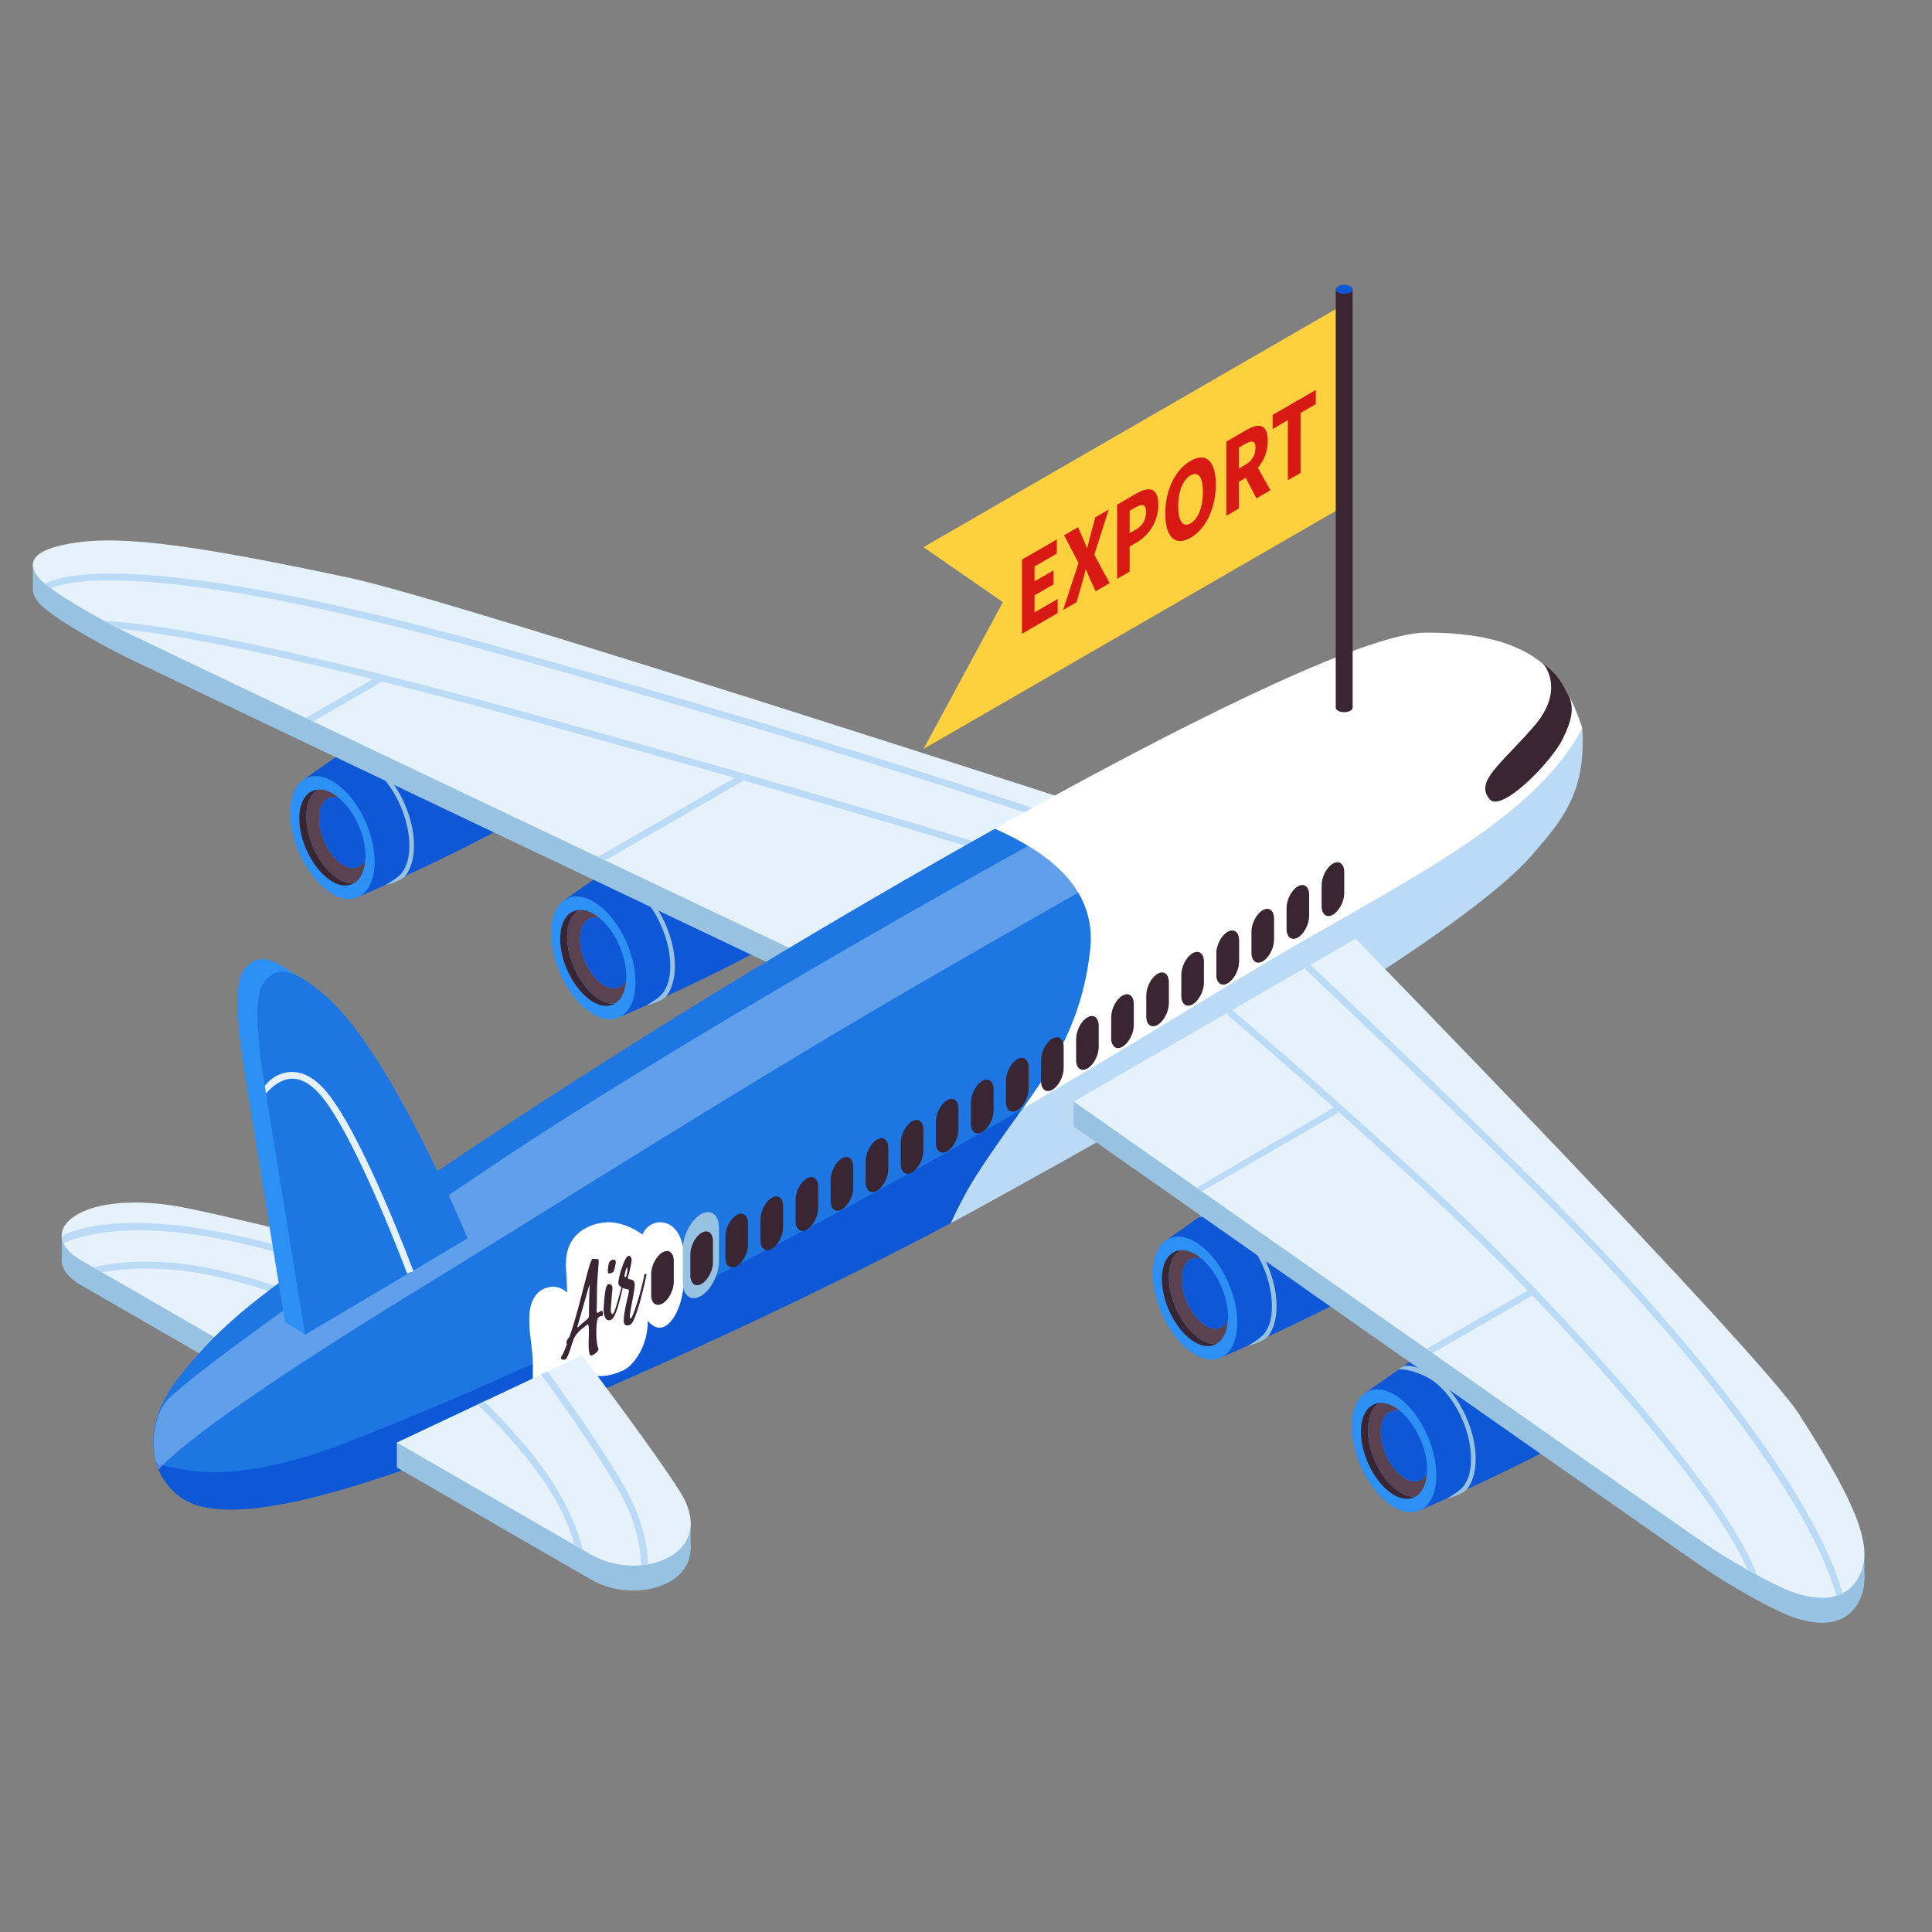 <?xml version="1.0" encoding="utf-8"?>
<!-- Generator: Adobe Illustrator 24.3.0, SVG Export Plug-In . SVG Version: 6.00 Build 0)  -->
<svg version="1.1" id="图层_1" xmlns="http://www.w3.org/2000/svg" xmlns:xlink="http://www.w3.org/1999/xlink" x="0px" y="0px"
	 viewBox="0 0 400 400" style="enable-background:new 0 0 400 400;" xml:space="preserve">
<rect x="0" y="0" width="400" height="400" fill="#808080" stroke="none"/>
<style type="text/css">
	.st0{fill:#0E58D7;}
	.st1{fill:#2C90F4;}
	.st2{fill:#98C2E2;}
	.st3{fill:#3A2632;}
	.st4{fill:#5B4251;}
	.st5{fill:#E6F2FB;}
	.st6{fill:#BADAF6;}
	.st7{fill:#1D76E1;}
	.st8{fill:#FFFFFF;}
	.st9{opacity:0.3;fill:#FFFFFF;}
	.st10{fill:#FDD03E;}
	.st11{fill:#D91A14;}
</style>
<g>
	<g>
		<g>
			<path class="st0" d="M340.21,281.54c1.54-7.36-3.37-14.17-9.64-16.3c-6.53-2.22-20.7,5.25-25.55,8.07
				c-5.84,3.4-22.35,15.08-22.35,15.08l11.56,24.18c0,0,15.31-6.48,28.86-13.83C330.57,294.69,338.52,289.58,340.21,281.54z"/>
			<path class="st1" d="M297.37,305.44c0,6.45-3.92,9.41-8.75,6.62c-4.83-2.79-8.75-10.28-8.75-16.73c0-6.45,3.92-9.41,8.75-6.62
				C293.45,291.51,297.37,298.99,297.37,305.44z"/>
			<g>
				<path class="st2" d="M296.33,284.53c-1.85-1.07-4.1-2.1-5.67-1.65c-0.39,0.11-0.76,0.43-1.2,0.7c1.05-0.27,3.86,0.33,6.39,1.78
					c4.81,2.75,8.71,10.26,8.71,16.68c0,2.97-0.75,5.02-2.17,6.3c-0.74,0.67-1.86,1.36-2.73,1.85c1.6-0.26,3.62-1.28,4.06-1.84
					c1.16-1.47,1.8-3.67,1.8-6.31C305.52,295.32,301.4,287.46,296.33,284.53z"/>
			</g>
			<path class="st3" d="M290.06,309.09c-3.78-2.18-6.85-8.04-6.85-13.09c0-2.79,0.96-4.71,2.44-5.53c-2.29,0.16-3.88,2.34-3.88,5.96
				c0,5.04,3.07,10.9,6.85,13.09c1.69,0.97,3.21,1.01,4.41,0.35C292.12,309.93,291.13,309.71,290.06,309.09z"/>
			<g>
				<path class="st4" d="M290.92,306.11c-2.79-1.61-5.05-5.93-5.05-9.65c0-3.3,1.79-5.01,4.14-4.22c-0.45-0.38-0.91-0.72-1.39-0.99
					c-1.07-0.62-2.07-0.84-2.97-0.78c-1.48,0.82-2.44,2.73-2.44,5.53c0,5.04,3.07,10.9,6.85,13.09c1.07,0.62,2.07,0.84,2.97,0.78
					c1.36-0.75,2.24-2.47,2.39-4.9C294.58,306.7,292.89,307.25,290.92,306.11z"/>
				<path class="st0" d="M285.87,296.46c0,3.72,2.26,8.04,5.05,9.65c1.98,1.14,3.67,0.59,4.5-1.14c0.01-0.22,0.06-0.4,0.06-0.63
					c0-4.41-2.34-9.44-5.46-12.1C287.66,291.46,285.87,293.16,285.87,296.46z"/>
			</g>
		</g>
		<g>
			<path class="st0" d="M299,249.92c1.55-7.36-3.37-14.17-9.64-16.3c-6.53-2.22-20.7,5.25-25.55,8.07
				c-5.84,3.4-22.35,15.08-22.35,15.08l11.56,24.18c0,0,15.31-6.48,28.86-13.83C289.36,263.07,297.32,257.96,299,249.92z"/>
			<path class="st1" d="M256.17,273.82c0,6.45-3.92,9.41-8.75,6.62c-4.83-2.79-8.75-10.28-8.75-16.73c0-6.45,3.92-9.41,8.75-6.62
				C252.25,259.89,256.17,267.37,256.17,273.82z"/>
			<g>
				<path class="st2" d="M255.12,252.91c-1.85-1.07-4.1-2.1-5.67-1.65c-0.39,0.11-0.76,0.43-1.21,0.7c1.05-0.27,3.86,0.33,6.39,1.78
					c4.81,2.75,8.71,10.26,8.71,16.68c0,2.97-0.75,5.02-2.17,6.3c-0.74,0.67-1.86,1.36-2.73,1.85c1.6-0.26,3.62-1.28,4.06-1.84
					c1.16-1.47,1.8-3.67,1.8-6.31C264.32,263.7,260.19,255.84,255.12,252.91z"/>
			</g>
			<path class="st3" d="M248.85,277.47c-3.78-2.18-6.85-8.04-6.85-13.09c0-2.79,0.96-4.71,2.44-5.53c-2.29,0.16-3.88,2.34-3.88,5.96
				c0,5.04,3.07,10.9,6.85,13.09c1.69,0.97,3.21,1.01,4.41,0.35C250.92,278.31,249.92,278.09,248.85,277.47z"/>
			<g>
				<path class="st4" d="M249.71,274.49c-2.79-1.61-5.05-5.93-5.05-9.65c0-3.3,1.79-5.01,4.14-4.22c-0.45-0.38-0.91-0.72-1.39-0.99
					c-1.07-0.62-2.07-0.84-2.97-0.78c-1.48,0.82-2.44,2.73-2.44,5.53c0,5.04,3.07,10.9,6.85,13.09c1.07,0.62,2.07,0.84,2.97,0.78
					c1.36-0.75,2.25-2.47,2.39-4.9C253.38,275.08,251.69,275.63,249.71,274.49z"/>
				<path class="st0" d="M244.66,264.84c0,3.72,2.26,8.04,5.05,9.65c1.98,1.14,3.67,0.59,4.5-1.14c0.01-0.22,0.06-0.4,0.06-0.63
					c0-4.41-2.34-9.44-5.46-12.1C246.45,259.84,244.66,261.54,244.66,264.84z"/>
			</g>
		</g>
		<g>
			<path class="st0" d="M174.42,179.47c1.54-7.36-3.37-14.17-9.64-16.3c-6.53-2.22-20.7,5.25-25.55,8.07
				c-5.84,3.4-22.35,15.08-22.35,15.08l11.56,24.18c0,0,15.31-6.48,28.86-13.83C164.78,192.62,172.73,187.51,174.42,179.47z"/>
			<path class="st1" d="M131.58,203.37c0,6.45-3.92,9.41-8.75,6.62c-4.83-2.79-8.75-10.28-8.75-16.73c0-6.45,3.92-9.41,8.75-6.62
				C127.66,189.44,131.58,196.93,131.58,203.37z"/>
			<g>
				<path class="st2" d="M130.54,182.46c-1.85-1.07-4.1-2.1-5.67-1.65c-0.39,0.11-0.76,0.43-1.2,0.7c1.05-0.27,3.86,0.33,6.39,1.78
					c4.81,2.75,8.71,10.26,8.71,16.68c0,2.97-0.75,5.02-2.17,6.3c-0.74,0.67-1.86,1.36-2.73,1.85c1.6-0.26,3.62-1.28,4.06-1.84
					c1.16-1.47,1.8-3.67,1.8-6.31C139.73,193.25,135.61,185.39,130.54,182.46z"/>
			</g>
			<path class="st3" d="M124.27,207.03c-3.78-2.18-6.85-8.04-6.85-13.09c0-2.79,0.96-4.71,2.44-5.53c-2.29,0.16-3.88,2.34-3.88,5.96
				c0,5.04,3.07,10.9,6.85,13.09c1.69,0.97,3.21,1.01,4.41,0.35C126.33,207.86,125.34,207.64,124.27,207.03z"/>
			<g>
				<path class="st4" d="M125.13,204.04c-2.79-1.61-5.05-5.93-5.05-9.65c0-3.3,1.79-5.01,4.14-4.22c-0.45-0.38-0.91-0.72-1.39-0.99
					c-1.07-0.62-2.07-0.84-2.97-0.78c-1.48,0.82-2.44,2.74-2.44,5.53c0,5.04,3.07,10.9,6.85,13.09c1.07,0.62,2.07,0.84,2.97,0.78
					c1.36-0.75,2.24-2.47,2.39-4.9C128.79,204.63,127.1,205.18,125.13,204.04z"/>
				<path class="st0" d="M120.08,194.39c0,3.72,2.26,8.04,5.05,9.65c1.98,1.14,3.67,0.59,4.5-1.14c0.01-0.22,0.06-0.4,0.06-0.63
					c0-4.41-2.34-9.44-5.46-12.1C121.86,189.39,120.08,191.09,120.08,194.39z"/>
			</g>
		</g>
		<g>
			<path class="st0" d="M120.41,154.55c1.55-7.36-3.37-14.17-9.64-16.3c-6.53-2.22-20.7,5.25-25.55,8.07
				c-5.84,3.4-22.35,15.08-22.35,15.08l11.56,24.18c0,0,15.31-6.48,28.86-13.83C110.77,167.7,118.72,162.59,120.41,154.55z"/>
			<path class="st1" d="M77.57,178.45c0,6.45-3.92,9.41-8.75,6.62c-4.83-2.79-8.75-10.28-8.75-16.73c0-6.45,3.92-9.41,8.75-6.62
				C73.65,164.52,77.57,172,77.57,178.45z"/>
			<g>
				<path class="st2" d="M76.53,157.54c-1.85-1.07-4.1-2.1-5.67-1.65c-0.38,0.11-0.76,0.43-1.21,0.7c1.05-0.27,3.86,0.33,6.39,1.78
					c4.81,2.75,8.71,10.26,8.71,16.68c0,2.97-0.75,5.02-2.17,6.3c-0.74,0.67-1.86,1.36-2.73,1.85c1.6-0.26,3.62-1.28,4.06-1.84
					c1.16-1.47,1.8-3.67,1.8-6.31C85.72,168.33,81.6,160.47,76.53,157.54z"/>
			</g>
			<path class="st3" d="M70.26,182.1c-3.78-2.18-6.85-8.04-6.85-13.09c0-2.79,0.96-4.71,2.44-5.53c-2.29,0.16-3.88,2.34-3.88,5.96
				c0,5.04,3.07,10.9,6.85,13.09c1.69,0.97,3.21,1.01,4.41,0.35C72.32,182.94,71.33,182.72,70.26,182.1z"/>
			<g>
				<path class="st4" d="M71.12,179.12c-2.79-1.61-5.05-5.93-5.05-9.65c0-3.3,1.79-5.01,4.14-4.22c-0.45-0.38-0.91-0.72-1.39-0.99
					c-1.07-0.62-2.07-0.84-2.97-0.78c-1.48,0.82-2.44,2.73-2.44,5.53c0,5.04,3.07,10.9,6.85,13.09c1.07,0.62,2.07,0.84,2.97,0.78
					c1.36-0.75,2.25-2.47,2.39-4.9C74.78,179.71,73.09,180.26,71.12,179.12z"/>
				<path class="st0" d="M66.07,169.47c0,3.72,2.26,8.04,5.05,9.65c1.98,1.14,3.67,0.59,4.5-1.14c0.01-0.22,0.06-0.4,0.06-0.63
					c0-4.41-2.34-9.44-5.46-12.1C67.85,164.47,66.07,166.17,66.07,169.47z"/>
			</g>
		</g>
		<g>
			<g>
				<g>
					<polygon class="st2" points="10.76,115.01 6.81,117.06 6.81,121.8 11.72,124.24 15.34,118.4 					"/>
					<path class="st2" d="M243.15,177.87c0,0-148.43-48.29-170.38-52.98c-35.9-7.68-49.63-9.05-59.55-6.95
						c-7.15,1.52-7.45,4.17-5.11,6.93c2.33,2.76,12.57,8.55,18.55,11.45c12.07,5.86,158.12,75.25,158.12,75.25L243.15,177.87z"/>
					<path class="st5" d="M243.15,172.71c0,0-148.43-48.29-170.38-52.98c-35.9-7.68-49.63-9.05-59.55-6.95
						c-7.15,1.52-7.45,4.17-5.11,6.93c2.33,2.76,12.57,8.55,18.55,11.45c12.07,5.86,158.12,75.25,158.12,75.25L243.15,172.71z"/>
				</g>
				<g>
					<g>
						<path class="st6" d="M233.7,175.54c-0.46-0.17-47.21-17.02-133.08-40.9c-76.06-21.14-89.92-12.91-90.05-12.82l-1.3-1.01
							c0.1-0.07,0.89-0.43,2.1-0.8c5.59-1.71,26.11-4.38,89.63,13.28c85.93,23.89,132.72,40.76,133.18,40.93L233.7,175.54z"/>
					</g>
					<g>
						<path class="st6" d="M221.16,181.72c-0.41-0.13-41.45-13.33-112.86-32.94c-52.77-14.49-75.25-17.83-83.52-18.57
							c-1.02-0.44-2.33-1.24-3.07-1.61c4.71,0.09,24.66,1.72,86.97,18.83c71.45,19.62,112.51,32.82,112.92,32.96L221.16,181.72z"/>
					</g>
					<g>
						<path class="st6" d="M78.06,140.12l-14.75,8.52l1.54,0.73l15.02-8.67C79.25,140.54,78.65,140.35,78.06,140.12z"/>
					</g>
					<g>
						<polygon class="st6" points="125.32,178.14 123.79,177.41 153.84,160.06 154.54,161.28 						"/>
					</g>
				</g>
				<g>
					<polygon class="st2" points="12.79,256.01 12.79,260.93 19.5,264.64 23.01,256.75 					"/>
					<path class="st2" d="M93.11,268.35l-36.2,20.9c0,0-25.91-14.96-40.12-23.16c-10.36-5.98,0.12-15.3,22.22-10.73
						C53.04,258.25,93.11,268.35,93.11,268.35z"/>
					<path class="st5" d="M93.11,263.18l-36.2,20.9c0,0-25.91-14.96-40.12-23.16c-10.36-5.98,0.12-15.3,22.22-10.73
						C53.04,253.08,93.11,263.18,93.11,263.18z"/>
				</g>
				<g>
					<path class="st6" d="M81.84,268.37c-0.13-0.07-13.83-7.24-35.37-11.68c-23.27-4.79-33.24,0.7-33.34,0.76
						c0,0-0.49-1.11-0.34-1.45c0.19-0.44,10.08-5.61,33.96-0.69c21.76,4.48,35.61,11.74,35.75,11.82L81.84,268.37z"/>
				</g>
				<g>
					<path class="st6" d="M71.21,274.03c-0.09-0.06-9.3-5.9-26.66-9.78c-10.17-2.27-18.1-1.64-21.81-1.09
						c-1.46,0.22-1.55,0.26-1.57,0.27l-1.82-1.05c0.08-0.02,1.26-0.28,2.04-0.43c3.15-0.59,11.78-1.69,23.47,0.92
						c17.63,3.94,26.73,9.73,27.11,9.97L71.21,274.03z"/>
				</g>
				<g>
					<g>
						<path class="st7" d="M76.3,298.66c52.03-20.36,97.91-46.28,134.3-67.53c8-10.98,14.6-19.88,16.18-34.1
							c1.49-13.39-10.05-21.49-19.94-25.93c-12.66,7.08-25.8,14.66-38.86,22.42c-38.84,23.06-74.86,46.71-95.51,61.53
							c-17.35,12.45-25.68,17.7-35.44,30.1c-5.24,6.66-6.16,12.95-4.68,17.8C39.21,308.33,54.73,307.1,76.3,298.66z"/>
						<path class="st0" d="M40.96,311.72c11.72,3.43,36.05-3.88,69.2-17.73c29.78-12.44,63.38-28.31,86.68-40.76
							c1.67-3.57,3.43-6.96,5.21-9.72c3.53-5.48,6.77-9.95,9.68-13.95c-36.38,21.25-87.22,48.45-139.25,68.81
							c-21.57,8.44-32.38,6.92-40.15,4.56C33.68,307.35,37.01,310.56,40.96,311.72z"/>
					</g>
					<g>
						<path class="st8" d="M327.6,150.77c-3.71-11.66-10.51-19.8-32.3-19.8c-11.46,0-44.49,15.8-82.82,36.98
							c-1.87,1.03-4.61,2.56-6.5,3.62c9.89,4.44,21.22,11.68,19.73,25.07c-1.58,14.22-7.12,23.51-15.12,34.49
							c24.13-14.09,45.23-25.32,56.47-31.85C294.51,183.31,320.35,169.1,327.6,150.77z"/>
						<path class="st6" d="M196.85,253.24c1.72-0.92,3.4-1.83,5.01-2.71c47.46-26.04,102.08-57.94,115.51-73.71
							c5.8-6.8,11.08-12.5,10.23-26.05c-9.74,18.33-34.15,30.29-61.6,46.25c-11.24,6.54-30.14,18.44-54.26,32.53
							c-2.91,4-6.15,8.47-9.68,13.95C200.28,246.27,198.52,249.67,196.85,253.24z"/>
					</g>
				</g>
			</g>
			<path class="st8" d="M137.98,253.27c-1.94-0.67-4.09,0.25-4.96,2.33c-2.27-1.67-5.15-2.68-7.5-2.53c-3.2,0.21-6.39,1.8-7.67,4.88
				c-0.74,1.77-0.76,3.72-0.61,5.6c0.1,1.34,0.14,2.7,0.19,4.07c-1.19-1.16-3.06-1.64-4.92-0.74c-1.83,0.88-2.61,2.74-2.83,4.65
				c-0.44,3.91,0.75,7.63,0.64,11.62c-0.23,8.24,2,11.11,6.05,8.95c2.82-1.51,4.52-4.7,4.43-8.37c2.08,1.5,4.49,1.65,8.29-0.03
				c1.82-0.81,5.04-4.67,5.04-10.25c3.03,3.74,6.13-0.49,7.06-5.07C141.96,264.64,142.84,254.95,137.98,253.27z"/>
			<g>
				<path class="st2" d="M280.66,199.53c0,0,83.64,85.7,91.77,98.37c13.29,20.73,15.68,28.66,12.03,34.38
					c-2.63,4.13-7.22,4.3-12,2.95c-4.78-1.35-14.8-7.26-19.83-10.71c-10.14-6.97-130.34-91.29-130.34-91.29L280.66,199.53z"/>
				<polygon class="st2" points="382.16,321.01 386,321.55 386,327.19 383.02,330.18 				"/>
				<polygon class="st2" points="222.29,228.06 222.29,233.23 229.98,235.65 231.68,228.83 				"/>
				<path class="st5" d="M280.66,194.36c0,0,83.64,85.7,91.77,98.37c13.29,20.73,15.68,28.66,12.03,34.38
					c-2.63,4.13-7.22,4.3-12,2.95c-4.78-1.35-14.8-7.26-19.83-10.71c-10.14-6.97-130.34-91.29-130.34-91.29L280.66,194.36z"/>
			</g>
			<g>
				<path class="st6" d="M380.17,330.37c-5.69-20.61-31.86-52.64-54.46-75.74c-21.48-21.96-55.17-53.67-55.5-53.99l0.96-1.02
					c0.34,0.32,34.05,32.05,55.55,54.03c22.72,23.23,49.05,55.48,54.81,76.35L380.17,330.37z"/>
			</g>
			<g>
				<path class="st6" d="M361.84,325.04c-7.51-17.61-40.77-54.3-62.32-74.43c-24.54-22.91-45.31-40.41-45.51-40.59l0.9-1.07
					c0.21,0.17,21,17.7,45.57,40.64c21.28,19.86,53.91,55.84,62.25,73.98c0.28,0.61,0.8,1.96,1.02,2.53
					C363.74,326.1,362.44,325.47,361.84,325.04z"/>
			</g>
			<g>
				<polygon class="st6" points="248.84,246.68 247.73,245.9 276.98,228.82 277.68,230.03 				"/>
			</g>
			<g>
				<path class="st6" d="M317.57,267.51c-0.18-0.24-0.33-0.49-0.49-0.74c-0.02-0.01-0.03-0.02-0.05-0.03l-21.71,12.53l1.27,0.89
					l21.27-12.28C317.76,267.75,317.66,267.63,317.57,267.51z"/>
			</g>
			<g>
				<polygon class="st2" points="139.07,315.15 142.99,315.15 142.99,320.8 141.03,323.04 				"/>
				<path class="st2" d="M118.37,282.93l-36.2,20.9c0,0,25.91,14.96,40.12,23.16c10.36,5.98,26.51-0.07,18.59-12.83
					C135.86,306.07,118.37,282.93,118.37,282.93z"/>
				<polygon class="st2" points="82.17,303.83 82.17,298.66 91.13,298.66 91.11,304.81 				"/>
				<path class="st5" d="M120.5,280.6l-38.33,18.06c0,0,25.91,14.96,40.12,23.16c10.36,5.98,26.51-0.07,18.59-12.83
					C135.86,300.9,120.5,280.6,120.5,280.6z"/>
			</g>
			<path class="st9" d="M291.11,135.55c-20.36,5.83-136.59,70.85-186.47,104c-21.82,14.5-60.37,41.33-69.38,49.69
				c-3.57,3.31-3.92,9.65-3.09,12.85c0.18,0.69,0.71,2.21,0.71,2.21s4.18-7.07,54.75-37.97c25.66-15.68,65.72-41.28,104.18-63.51
				c37.34-21.59,73.53-41.67,83.77-47.36c31.55-17.54,43.03-16.35,43.03-16.35S312.89,129.32,291.11,135.55z"/>
			<g>
				<path class="st1" d="M59.02,273.76l4.16,2.57l29.47-22.5c0,0-15.86-38.72-29.59-50.39c-7.03-5.97-10.03-5.99-12.63-2.56
					c-1.94,2.56-1.36,11.08-0.17,18.68C52.56,234.26,59.02,273.76,59.02,273.76z"/>
				<polygon class="st1" points="59.57,204.82 54.51,201.34 56.7,199.13 63.7,203.3 				"/>
				<path class="st7" d="M63.18,276.33L96.8,256.4c0,0-15.86-38.72-29.59-50.39c-7.03-5.97-10.03-5.99-12.63-2.56
					c-1.94,2.56-1.36,11.08-0.17,18.68C56.72,236.83,63.18,276.33,63.18,276.33z"/>
			</g>
			<path class="st2" d="M145.11,268.33L145.11,268.33c-2.06,1.19-3.74-0.08-3.74-2.83v-6.95c0-2.75,1.68-5.96,3.74-7.15l0,0
				c2.06-1.19,3.74,0.08,3.74,2.83v6.95C148.85,263.92,147.17,267.14,145.11,268.33z"/>
			<g>
				<path class="st3" d="M145.27,265.81L145.27,265.81c-1.29,0.74-2.34-0.05-2.34-1.77v-4.35c0-1.72,1.05-3.73,2.34-4.47l0,0
					c1.29-0.74,2.34,0.05,2.34,1.77v4.35C147.61,263.06,146.56,265.07,145.27,265.81z"/>
				<path class="st3" d="M137.16,269.88L137.16,269.88c-1.29,0.74-2.34-0.05-2.34-1.77v-4.35c0-1.72,1.05-3.73,2.34-4.47l0,0
					c1.29-0.74,2.34,0.05,2.34,1.77v4.35C139.5,267.12,138.45,269.13,137.16,269.88z"/>
				<path class="st3" d="M152.53,262.14L152.53,262.14c-1.29,0.74-2.34-0.05-2.34-1.77v-4.35c0-1.72,1.05-3.73,2.34-4.47l0,0
					c1.29-0.74,2.34,0.05,2.34,1.77v4.35C154.87,259.38,153.82,261.4,152.53,262.14z"/>
				<path class="st3" d="M159.79,258.57L159.79,258.57c-1.29,0.74-2.34-0.05-2.34-1.77v-4.35c0-1.72,1.05-3.73,2.34-4.47l0,0
					c1.29-0.74,2.34,0.05,2.34,1.77v4.35C162.13,255.81,161.08,257.83,159.79,258.57z"/>
				<path class="st3" d="M167.05,254.56L167.05,254.56c-1.29,0.74-2.34-0.05-2.34-1.77v-4.35c0-1.72,1.05-3.73,2.34-4.47l0,0
					c1.29-0.74,2.34,0.05,2.34,1.77v4.35C169.39,251.81,168.34,253.82,167.05,254.56z"/>
			</g>
			<g>
				<path class="st3" d="M174.31,250.42L174.31,250.42c-1.29,0.74-2.34-0.05-2.34-1.77v-4.35c0-1.72,1.05-3.73,2.34-4.47l0,0
					c1.29-0.74,2.34,0.05,2.34,1.77v4.35C176.65,247.67,175.6,249.68,174.31,250.42z"/>
				<path class="st3" d="M181.57,246.52L181.57,246.52c-1.29,0.74-2.34-0.05-2.34-1.77v-4.35c0-1.72,1.05-3.73,2.34-4.47l0,0
					c1.29-0.74,2.34,0.05,2.34,1.77v4.35C183.91,243.76,182.86,245.77,181.57,246.52z"/>
				<path class="st3" d="M188.83,242.74L188.83,242.74c-1.29,0.74-2.34-0.05-2.34-1.77v-4.35c0-1.72,1.05-3.73,2.34-4.47l0,0
					c1.29-0.74,2.34,0.05,2.34,1.77v4.35C191.18,239.99,190.12,242,188.83,242.74z"/>
				<path class="st3" d="M196.1,238.37L196.1,238.37c-1.29,0.74-2.34-0.05-2.34-1.77v-4.35c0-1.72,1.05-3.73,2.34-4.47l0,0
					c1.29-0.74,2.34,0.05,2.34,1.77v4.35C198.44,235.61,197.38,237.62,196.1,238.37z"/>
			</g>
			<g>
				<path class="st3" d="M203.36,234.39L203.36,234.39c-1.29,0.74-2.34-0.05-2.34-1.77v-4.35c0-1.72,1.05-3.73,2.34-4.47l0,0
					c1.29-0.74,2.34,0.05,2.34,1.77v4.35C205.7,231.64,204.64,233.65,203.36,234.39z"/>
				<path class="st3" d="M210.62,229.88L210.62,229.88c-1.29,0.74-2.34-0.05-2.34-1.77v-4.35c0-1.72,1.05-3.73,2.34-4.47l0,0
					c1.29-0.74,2.34,0.05,2.34,1.77v4.35C212.96,227.12,211.9,229.14,210.62,229.88z"/>
				<path class="st3" d="M217.88,225.62L217.88,225.62c-1.29,0.74-2.34-0.05-2.34-1.77v-4.35c0-1.72,1.05-3.73,2.34-4.47l0,0
					c1.29-0.74,2.34,0.05,2.34,1.77v4.35C220.22,222.87,219.17,224.88,217.88,225.62z"/>
				<path class="st3" d="M225.14,221.22L225.14,221.22c-1.29,0.74-2.34-0.05-2.34-1.77v-4.35c0-1.72,1.05-3.73,2.34-4.47l0,0
					c1.29-0.74,2.34,0.05,2.34,1.77v4.35C227.48,218.47,226.43,220.48,225.14,221.22z"/>
			</g>
			<g>
				<path class="st3" d="M232.4,216.71L232.4,216.71c-1.29,0.74-2.34-0.05-2.34-1.77v-4.35c0-1.72,1.05-3.73,2.34-4.47l0,0
					c1.29-0.74,2.34,0.05,2.34,1.77v4.35C234.74,213.95,233.69,215.97,232.4,216.71z"/>
				<path class="st3" d="M239.66,212.2L239.66,212.2c-1.29,0.74-2.34-0.05-2.34-1.77v-4.35c0-1.72,1.05-3.73,2.34-4.47l0,0
					c1.29-0.74,2.34,0.05,2.34,1.77v4.35C242,209.44,240.95,211.45,239.66,212.2z"/>
				<path class="st3" d="M246.92,207.94L246.92,207.94c-1.29,0.74-2.34-0.05-2.34-1.77v-4.35c0-1.72,1.05-3.73,2.34-4.47l0,0
					c1.29-0.74,2.34,0.05,2.34,1.77v4.35C249.26,205.18,248.21,207.2,246.92,207.94z"/>
				<path class="st3" d="M254.18,203.54L254.18,203.54c-1.29,0.74-2.34-0.05-2.34-1.77v-4.35c0-1.72,1.05-3.73,2.34-4.47l0,0
					c1.29-0.74,2.34,0.05,2.34,1.77v4.35C256.52,200.79,255.47,202.8,254.18,203.54z"/>
			</g>
			<g>
				<path class="st3" d="M254.18,203.54L254.18,203.54c-1.29,0.74-2.34-0.05-2.34-1.77v-4.35c0-1.72,1.05-3.73,2.34-4.47l0,0
					c1.29-0.74,2.34,0.05,2.34,1.77v4.35C256.52,200.79,255.47,202.8,254.18,203.54z"/>
				<path class="st3" d="M261.44,199.03L261.44,199.03c-1.29,0.74-2.34-0.05-2.34-1.77v-4.35c0-1.72,1.05-3.73,2.34-4.47l0,0
					c1.29-0.74,2.34,0.05,2.34,1.77v4.35C263.78,196.27,262.73,198.28,261.44,199.03z"/>
				<path class="st3" d="M268.71,194.1L268.71,194.1c-1.29,0.74-2.34-0.05-2.34-1.77v-4.35c0-1.72,1.05-3.73,2.34-4.47l0,0
					c1.29-0.74,2.34,0.05,2.34,1.77v4.35C271.05,191.35,269.99,193.36,268.71,194.1z"/>
				<path class="st3" d="M275.97,189.38L275.97,189.38c-1.29,0.74-2.34-0.05-2.34-1.77v-4.35c0-1.72,1.05-3.73,2.34-4.47l0,0
					c1.29-0.74,2.34,0.05,2.34,1.77v4.35C278.31,186.62,277.25,188.64,275.97,189.38z"/>
			</g>
			<g>
				<path class="st6" d="M134.13,323.89l-1.41,0.22c0-0.06,0.25-6.47-4.03-14.49c-4.36-8.18-16.55-24.96-16.67-25.13l1.35-0.53
					c0.12,0.17,12.16,16.73,16.56,24.99C134.4,317.35,134.14,323.61,134.13,323.89z"/>
			</g>
			<g>
				<path class="st6" d="M118.9,319.87c-0.01-0.07-1.3-6.13-6.89-14.05c-5.65-8-13.07-14.95-13.14-15.02l1.37-0.65
					c0.07,0.07,7.19,6.74,12.92,14.86c5.77,8.18,7.47,15.6,7.53,15.89L118.9,319.87z"/>
			</g>
			<path class="st3" d="M319.47,137.36c0,0,4.83,5.27-1.89,13.03c-6.81,7.87-12.3,11.36-9.17,15.08
				c2.43,2.89,12.82-7.73,15.15-12.51c1.72-3.53,2.56-6.35,1.13-9.09C322.78,140.16,321.82,139.2,319.47,137.36z"/>
			<g>
				<path class="st3" d="M123.72,260.67c0.12,0.04,0.19,0.13,0.21,0.27c0.03,0.14,0.03,0.34,0.01,0.59
					c-0.08,1.01-0.14,1.86-0.19,2.53c-0.05,0.68-0.08,1.26-0.11,1.75c-0.02,0.49-0.04,0.92-0.04,1.3c0,0.37-0.01,0.76-0.01,1.16
					c0,0.4-0.01,0.86-0.02,1.36c-0.01,0.5-0.02,1.12-0.04,1.86c0,0.05,0.02,0.13,0.06,0.22c0.04,0.1,0.1,0.13,0.19,0.09
					c0.1-0.04,0.18-0.09,0.26-0.15c0.07-0.06,0.15-0.11,0.22-0.16c0.07-0.05,0.14-0.07,0.22-0.08c0.07-0.01,0.15,0.01,0.24,0.05
					c0.09,0.11,0.12,0.28,0.1,0.48c-0.02,0.21-0.04,0.43-0.06,0.66c-0.03-0.08-0.08-0.14-0.14-0.15c-0.07-0.01-0.14,0-0.22,0.02
					c-0.08,0.03-0.16,0.07-0.25,0.12c-0.08,0.05-0.16,0.1-0.23,0.15c-0.1,0.06-0.19,0.25-0.26,0.55c-0.07,0.31-0.12,0.68-0.15,1.13
					c-0.03,0.45-0.05,0.93-0.05,1.44c0,0.52,0.02,1,0.05,1.46c0.03,0.46,0.09,0.86,0.16,1.22c0.07,0.35,0.16,0.59,0.26,0.71
					c-0.01,0.13-0.07,0.27-0.16,0.42c-0.1,0.15-0.22,0.28-0.36,0.41c-0.14,0.13-0.28,0.23-0.42,0.32c-0.14,0.09-0.26,0.15-0.36,0.18
					c-0.26,0.15-0.44,0.08-0.54-0.2c-0.11-0.28-0.17-0.67-0.2-1.17c-0.03-0.5-0.03-1.05-0.01-1.66c0.02-0.61,0.03-1.18,0.04-1.7
					c0.01-0.52-0.01-0.94-0.04-1.26c-0.04-0.32-0.13-0.44-0.27-0.36c-0.25,0.21-0.48,0.39-0.7,0.55c-0.22,0.16-0.43,0.33-0.64,0.51
					c-0.21,0.18-0.41,0.38-0.61,0.6c-0.2,0.22-0.4,0.48-0.6,0.79c-0.16,0.27-0.32,0.62-0.46,1.04c-0.14,0.42-0.29,0.86-0.43,1.31
					c-0.14,0.46-0.3,0.89-0.46,1.31c-0.16,0.42-0.33,0.75-0.52,1.01c-0.1,0.08-0.23,0.14-0.38,0.16c-0.15,0.02-0.28,0.01-0.39-0.03
					c-0.12-0.04-0.2-0.12-0.25-0.23c-0.05-0.11-0.03-0.26,0.08-0.45c0.12-0.14,0.22-0.31,0.32-0.52c0.1-0.2,0.19-0.41,0.28-0.64
					c0.09-0.22,0.18-0.45,0.26-0.67c0.08-0.22,0.17-0.41,0.24-0.57c0-0.12-0.01-0.21-0.03-0.28c-0.02-0.07-0.04-0.13-0.07-0.18
					c0.05-0.24,0.14-0.46,0.26-0.65c0.13-0.19,0.27-0.38,0.41-0.56c0.34-0.97,0.69-2.04,1.03-3.22c0.34-1.18,0.68-2.38,1-3.6
					c0.32-1.22,0.62-2.4,0.92-3.54c0.29-1.14,0.56-2.15,0.79-3.02c0.24-0.87,0.45-1.56,0.64-2.06c0.19-0.5,0.33-0.72,0.44-0.65
					L123.72,260.67z M119.56,274.6c-0.03,0.08-0.03,0.14,0.01,0.19c0.03,0.05,0.07,0.04,0.12-0.01c0.33-0.32,0.66-0.62,0.98-0.9
					c0.33-0.28,0.67-0.56,1.04-0.84c0.05-0.04,0.1-0.14,0.15-0.3c0.05-0.16,0.08-0.28,0.08-0.37c0-0.47,0.01-1.01,0.01-1.6
					c0.01-0.6,0.02-1.18,0.03-1.75c0.01-0.57,0.02-1.1,0.04-1.57c0.01-0.47,0.03-0.82,0.05-1.05c0.02-0.19,0.01-0.28-0.04-0.27
					c-0.04,0.01-0.09,0.12-0.13,0.31L119.56,274.6z"/>
				<path class="st3" d="M129.02,266.09c0.02,0.02,0.02,0.06,0.01,0.13c-0.01,0.07-0.02,0.12-0.03,0.15
					c-0.08,0.31-0.17,0.68-0.27,1.11c-0.1,0.43-0.21,0.87-0.33,1.34c-0.11,0.47-0.24,0.94-0.38,1.42c-0.14,0.48-0.28,0.92-0.43,1.32
					c-0.15,0.4-0.3,0.74-0.47,1.04c-0.17,0.29-0.34,0.49-0.53,0.6c-0.27,0.15-0.5,0.2-0.7,0.14c-0.2-0.06-0.37-0.19-0.5-0.39
					c-0.14-0.2-0.23-0.44-0.3-0.73c-0.07-0.29-0.1-0.59-0.12-0.89c0-0.01,0.01-0.13,0.01-0.36c0.01-0.23,0.03-0.52,0.05-0.87
					c0.02-0.35,0.06-0.73,0.09-1.14c0.04-0.41,0.08-0.8,0.13-1.18c0.05-0.38,0.1-0.71,0.17-1c0.06-0.29,0.14-0.48,0.21-0.57
					c0.07-0.17,0.16-0.27,0.29-0.32c0.13-0.05,0.26-0.05,0.39,0c0.13,0.05,0.24,0.13,0.34,0.24c0.09,0.12,0.14,0.25,0.14,0.4
					c0.01,0.05,0.01,0.18,0,0.4c-0.01,0.22-0.04,0.49-0.07,0.81c-0.03,0.32-0.06,0.67-0.09,1.04c-0.03,0.37-0.07,0.72-0.09,1.06
					c-0.03,0.34-0.06,0.63-0.07,0.89c-0.02,0.26-0.02,0.43-0.01,0.52c0,0.07,0.01,0.18,0.02,0.3c0.01,0.13,0.04,0.23,0.09,0.33
					c0.04,0.09,0.1,0.15,0.17,0.17c0.07,0.02,0.16-0.03,0.28-0.16c0.06-0.05,0.13-0.21,0.24-0.49c0.1-0.28,0.21-0.62,0.33-1.02
					c0.12-0.4,0.24-0.83,0.37-1.28c0.12-0.45,0.24-0.87,0.35-1.27c0.11-0.39,0.2-0.73,0.29-1.02c0.08-0.29,0.13-0.47,0.16-0.54
					c0.02-0.06,0.06-0.1,0.11-0.12C128.93,266.09,128.98,266.09,129.02,266.09z M125.95,263.6c-0.06-0.03-0.09-0.16-0.1-0.37
					c-0.01-0.22,0-0.46,0.03-0.72c0.03-0.27,0.07-0.52,0.13-0.77c0.06-0.25,0.12-0.43,0.19-0.53c0.14-0.15,0.3-0.26,0.47-0.33
					c0.17-0.07,0.32-0.1,0.45-0.08c0.13,0.02,0.24,0.09,0.31,0.21c0.07,0.12,0.09,0.29,0.05,0.52c-0.01,0.07-0.03,0.19-0.07,0.37
					c-0.04,0.17-0.08,0.35-0.12,0.53c-0.04,0.18-0.09,0.35-0.13,0.5c-0.05,0.16-0.08,0.26-0.11,0.3c-0.03,0.06-0.09,0.11-0.19,0.18
					c-0.1,0.07-0.21,0.12-0.33,0.16c-0.12,0.05-0.23,0.07-0.34,0.08C126.08,263.65,126,263.64,125.95,263.6z"/>
				<path class="st3" d="M130.76,260.73c0.03,0.05,0.02,0.23-0.03,0.56c-0.05,0.32-0.12,0.69-0.21,1.1
					c-0.08,0.41-0.18,0.82-0.28,1.23c-0.1,0.41-0.19,0.72-0.26,0.95c-0.02,0.05-0.02,0.07-0.01,0.06c0.01-0.01,0.02,0,0.02,0.03
					c0.11,0.1,0.23,0.17,0.37,0.19c0.14,0.02,0.27,0.05,0.4,0.09c0.13,0.04,0.25,0.1,0.36,0.19c0.11,0.09,0.2,0.24,0.25,0.47
					c0.06,0.22,0.06,0.57,0,1.03c-0.06,0.47-0.14,0.99-0.24,1.56c-0.1,0.57-0.21,1.16-0.33,1.76c-0.12,0.59-0.22,1.13-0.29,1.61
					c-0.08,0.47-0.12,0.85-0.12,1.13c0,0.27,0.07,0.37,0.2,0.29c0.1-0.06,0.22-0.27,0.39-0.64c0.16-0.38,0.34-0.84,0.53-1.39
					c0.19-0.56,0.39-1.17,0.59-1.85c0.21-0.67,0.4-1.33,0.57-1.98c0.17-0.65,0.32-1.25,0.45-1.81c0.13-0.56,0.22-1,0.26-1.34
					c0-0.04,0.03-0.08,0.09-0.14c0.06-0.05,0.12-0.09,0.18-0.1c0.06-0.02,0.12-0.01,0.16,0.03c0.04,0.04,0.05,0.12,0.02,0.25
					c-0.06,0.31-0.16,0.77-0.29,1.37c-0.13,0.6-0.29,1.26-0.47,1.98c-0.18,0.72-0.38,1.47-0.59,2.24c-0.22,0.77-0.43,1.47-0.66,2.12
					c-0.22,0.65-0.44,1.2-0.66,1.66c-0.22,0.46-0.42,0.74-0.6,0.84c-0.13,0.08-0.28,0.14-0.45,0.18c-0.17,0.04-0.32,0.04-0.46,0
					c-0.14-0.04-0.26-0.13-0.36-0.28c-0.1-0.14-0.15-0.37-0.15-0.68c0-0.45,0.05-0.97,0.14-1.56c0.1-0.6,0.2-1.18,0.32-1.74
					c0.12-0.57,0.24-1.08,0.35-1.53c0.12-0.46,0.19-0.77,0.21-0.94c0.05-0.2,0.06-0.38,0.04-0.52c-0.02-0.14-0.1-0.21-0.26-0.21
					c-0.04-0.02-0.16-0.04-0.37-0.08c-0.2-0.03-0.42-0.1-0.65-0.21c-0.23-0.1-0.44-0.24-0.62-0.41c-0.19-0.17-0.28-0.4-0.28-0.7
					c0.01-0.22,0.07-0.59,0.18-1.11c0.11-0.51,0.25-1.06,0.44-1.64c0.18-0.57,0.39-1.12,0.62-1.64c0.23-0.52,0.47-0.88,0.72-1.08
					c0.1-0.06,0.19-0.08,0.28-0.06c0.09,0.02,0.17,0.06,0.25,0.12c0.07,0.06,0.13,0.14,0.17,0.25
					C130.73,260.49,130.75,260.6,130.76,260.73z M129.26,264.23c0,0.02,0.02,0.06,0.05,0.09c0.03,0.04,0.07,0.06,0.12,0.08
					c0.04,0.01,0.09,0.01,0.13-0.02c0.05-0.03,0.09-0.1,0.13-0.21c0.06-0.17,0.1-0.33,0.12-0.46c0.02-0.13,0.04-0.3,0.07-0.49
					c0.07-0.48,0.06-0.74-0.02-0.78c-0.08-0.03-0.16,0.07-0.24,0.32c-0.07,0.22-0.13,0.43-0.18,0.63
					C129.39,263.59,129.33,263.87,129.26,264.23z"/>
			</g>
			<g>
				<path class="st5" d="M84.29,263.67c-0.1-0.26-9.77-26.09-16.98-35.75c-2.27-3.05-4.56-4.59-6.79-4.59c-0.03,0-0.07,0-0.1,0
					c-2.93,0.06-5.32,3.03-5.34,3.06l-0.25-1.55c0.1-0.14,1.91-2.83,5.56-2.91c2.77,0,5.45,1.67,8.04,5.16
					c7.33,9.82,16.77,35.03,17.17,36.1L84.29,263.67z"/>
			</g>
		</g>
	</g>
	<g>
		<g>
			<polygon class="st10" points="191.2,155.06 278.28,104.79 278.28,63.01 191.2,113.28 207.64,124.68 			"/>
			<g>
				<path class="st11" d="M211.59,131.21v-15.36l7.21-4.16v2.92l-4.61,2.66v3.09l3.92-2.26v2.89l-3.92,2.26v3.53l4.79-2.76v2.92
					L211.59,131.21z"/>
				<path class="st11" d="M220.1,126.29l3.2-9.74l-3-5.73l2.9-1.67l1.01,2.32c0.13,0.29,0.26,0.59,0.39,0.92
					c0.13,0.32,0.28,0.68,0.44,1.08l0.07-0.04c0.13-0.56,0.25-1.08,0.38-1.55c0.12-0.47,0.25-0.92,0.36-1.35l0.92-3.43l2.78-1.6
					l-2.99,9.35l3.18,5.89l-2.9,1.67l-1.15-2.47c-0.14-0.33-0.28-0.65-0.41-0.97c-0.13-0.32-0.29-0.67-0.45-1.05l-0.07,0.04
					c-0.13,0.55-0.26,1.05-0.39,1.53c-0.13,0.47-0.26,0.95-0.39,1.43l-1.08,3.75L220.1,126.29z"/>
				<path class="st11" d="M231.28,119.84v-15.36l3.96-2.28c0.64-0.37,1.23-0.63,1.78-0.78c0.55-0.15,1.03-0.16,1.45-0.01
					c0.41,0.15,0.74,0.47,0.98,0.97c0.24,0.5,0.36,1.21,0.36,2.13c0,0.89-0.12,1.74-0.36,2.54c-0.24,0.8-0.57,1.53-0.98,2.19
					c-0.41,0.66-0.89,1.25-1.43,1.77c-0.54,0.52-1.12,0.95-1.73,1.31l-1.43,0.83v5.2L231.28,119.84z M233.88,110.38l1.27-0.73
					c1.41-0.82,2.12-2.04,2.12-3.67c0-0.8-0.19-1.26-0.56-1.37c-0.38-0.11-0.92,0.04-1.63,0.45l-1.2,0.69V110.38z"/>
				<path class="st11" d="M246.49,111.34c-0.78,0.45-1.49,0.67-2.13,0.68c-0.64,0-1.19-0.21-1.65-0.64
					c-0.46-0.42-0.82-1.06-1.07-1.9c-0.25-0.84-0.38-1.89-0.38-3.15c0-1.26,0.13-2.45,0.38-3.58c0.25-1.13,0.61-2.16,1.07-3.09
					c0.46-0.93,1.01-1.76,1.65-2.48c0.64-0.72,1.35-1.31,2.13-1.76c0.78-0.45,1.49-0.68,2.13-0.7c0.64-0.02,1.19,0.18,1.65,0.59
					c0.46,0.41,0.81,1.03,1.07,1.87c0.26,0.83,0.38,1.87,0.38,3.11c0,1.26-0.12,2.45-0.38,3.59c-0.25,1.14-0.61,2.18-1.07,3.14
					c-0.46,0.96-1.01,1.81-1.65,2.54C247.97,110.3,247.27,110.89,246.49,111.34z M246.49,108.35c0.79-0.45,1.41-1.27,1.87-2.43
					c0.46-1.17,0.69-2.53,0.69-4.08c0-1.54-0.23-2.61-0.69-3.21c-0.46-0.6-1.09-0.67-1.87-0.21c-0.79,0.45-1.41,1.25-1.87,2.37
					c-0.46,1.13-0.69,2.46-0.69,4c0,1.55,0.23,2.65,0.69,3.29C245.07,108.71,245.7,108.8,246.49,108.35z"/>
				<path class="st11" d="M253.89,106.79V91.43l4.15-2.4c0.61-0.35,1.19-0.61,1.72-0.76c0.54-0.15,1.01-0.16,1.41-0.02
					c0.4,0.14,0.72,0.45,0.95,0.92c0.24,0.48,0.35,1.17,0.35,2.08c0,1.13-0.18,2.17-0.56,3.11c-0.37,0.94-0.87,1.78-1.49,2.5
					l2.61,4.64l-2.91,1.68l-2.21-4.26l-1.43,0.83v5.53L253.89,106.79z M256.48,97l1.35-0.78c0.68-0.39,1.2-0.89,1.56-1.48
					c0.36-0.59,0.54-1.26,0.54-2.02s-0.18-1.18-0.54-1.27c-0.36-0.09-0.88,0.06-1.56,0.45l-1.35,0.78V97z"/>
				<path class="st11" d="M266.64,99.42V86.99l-3.16,1.83v-2.92l8.94-5.16v2.92l-3.16,1.83v12.43L266.64,99.42z"/>
			</g>
		</g>
		<g>
			<g>
				<path class="st3" d="M276.55,59.91v86.61c0,0.52,0.78,0.93,1.75,0.93s1.75-0.42,1.75-0.93V59.91H276.55z"/>
			</g>
			<path class="st0" d="M278.31,58.98c-0.97,0-1.75,0.42-1.75,0.93c0,0.51,0.78,0.93,1.75,0.93s1.75-0.42,1.75-0.93
				C280.06,59.39,279.27,58.98,278.31,58.98z"/>
		</g>
	</g>
</g>
</svg>
